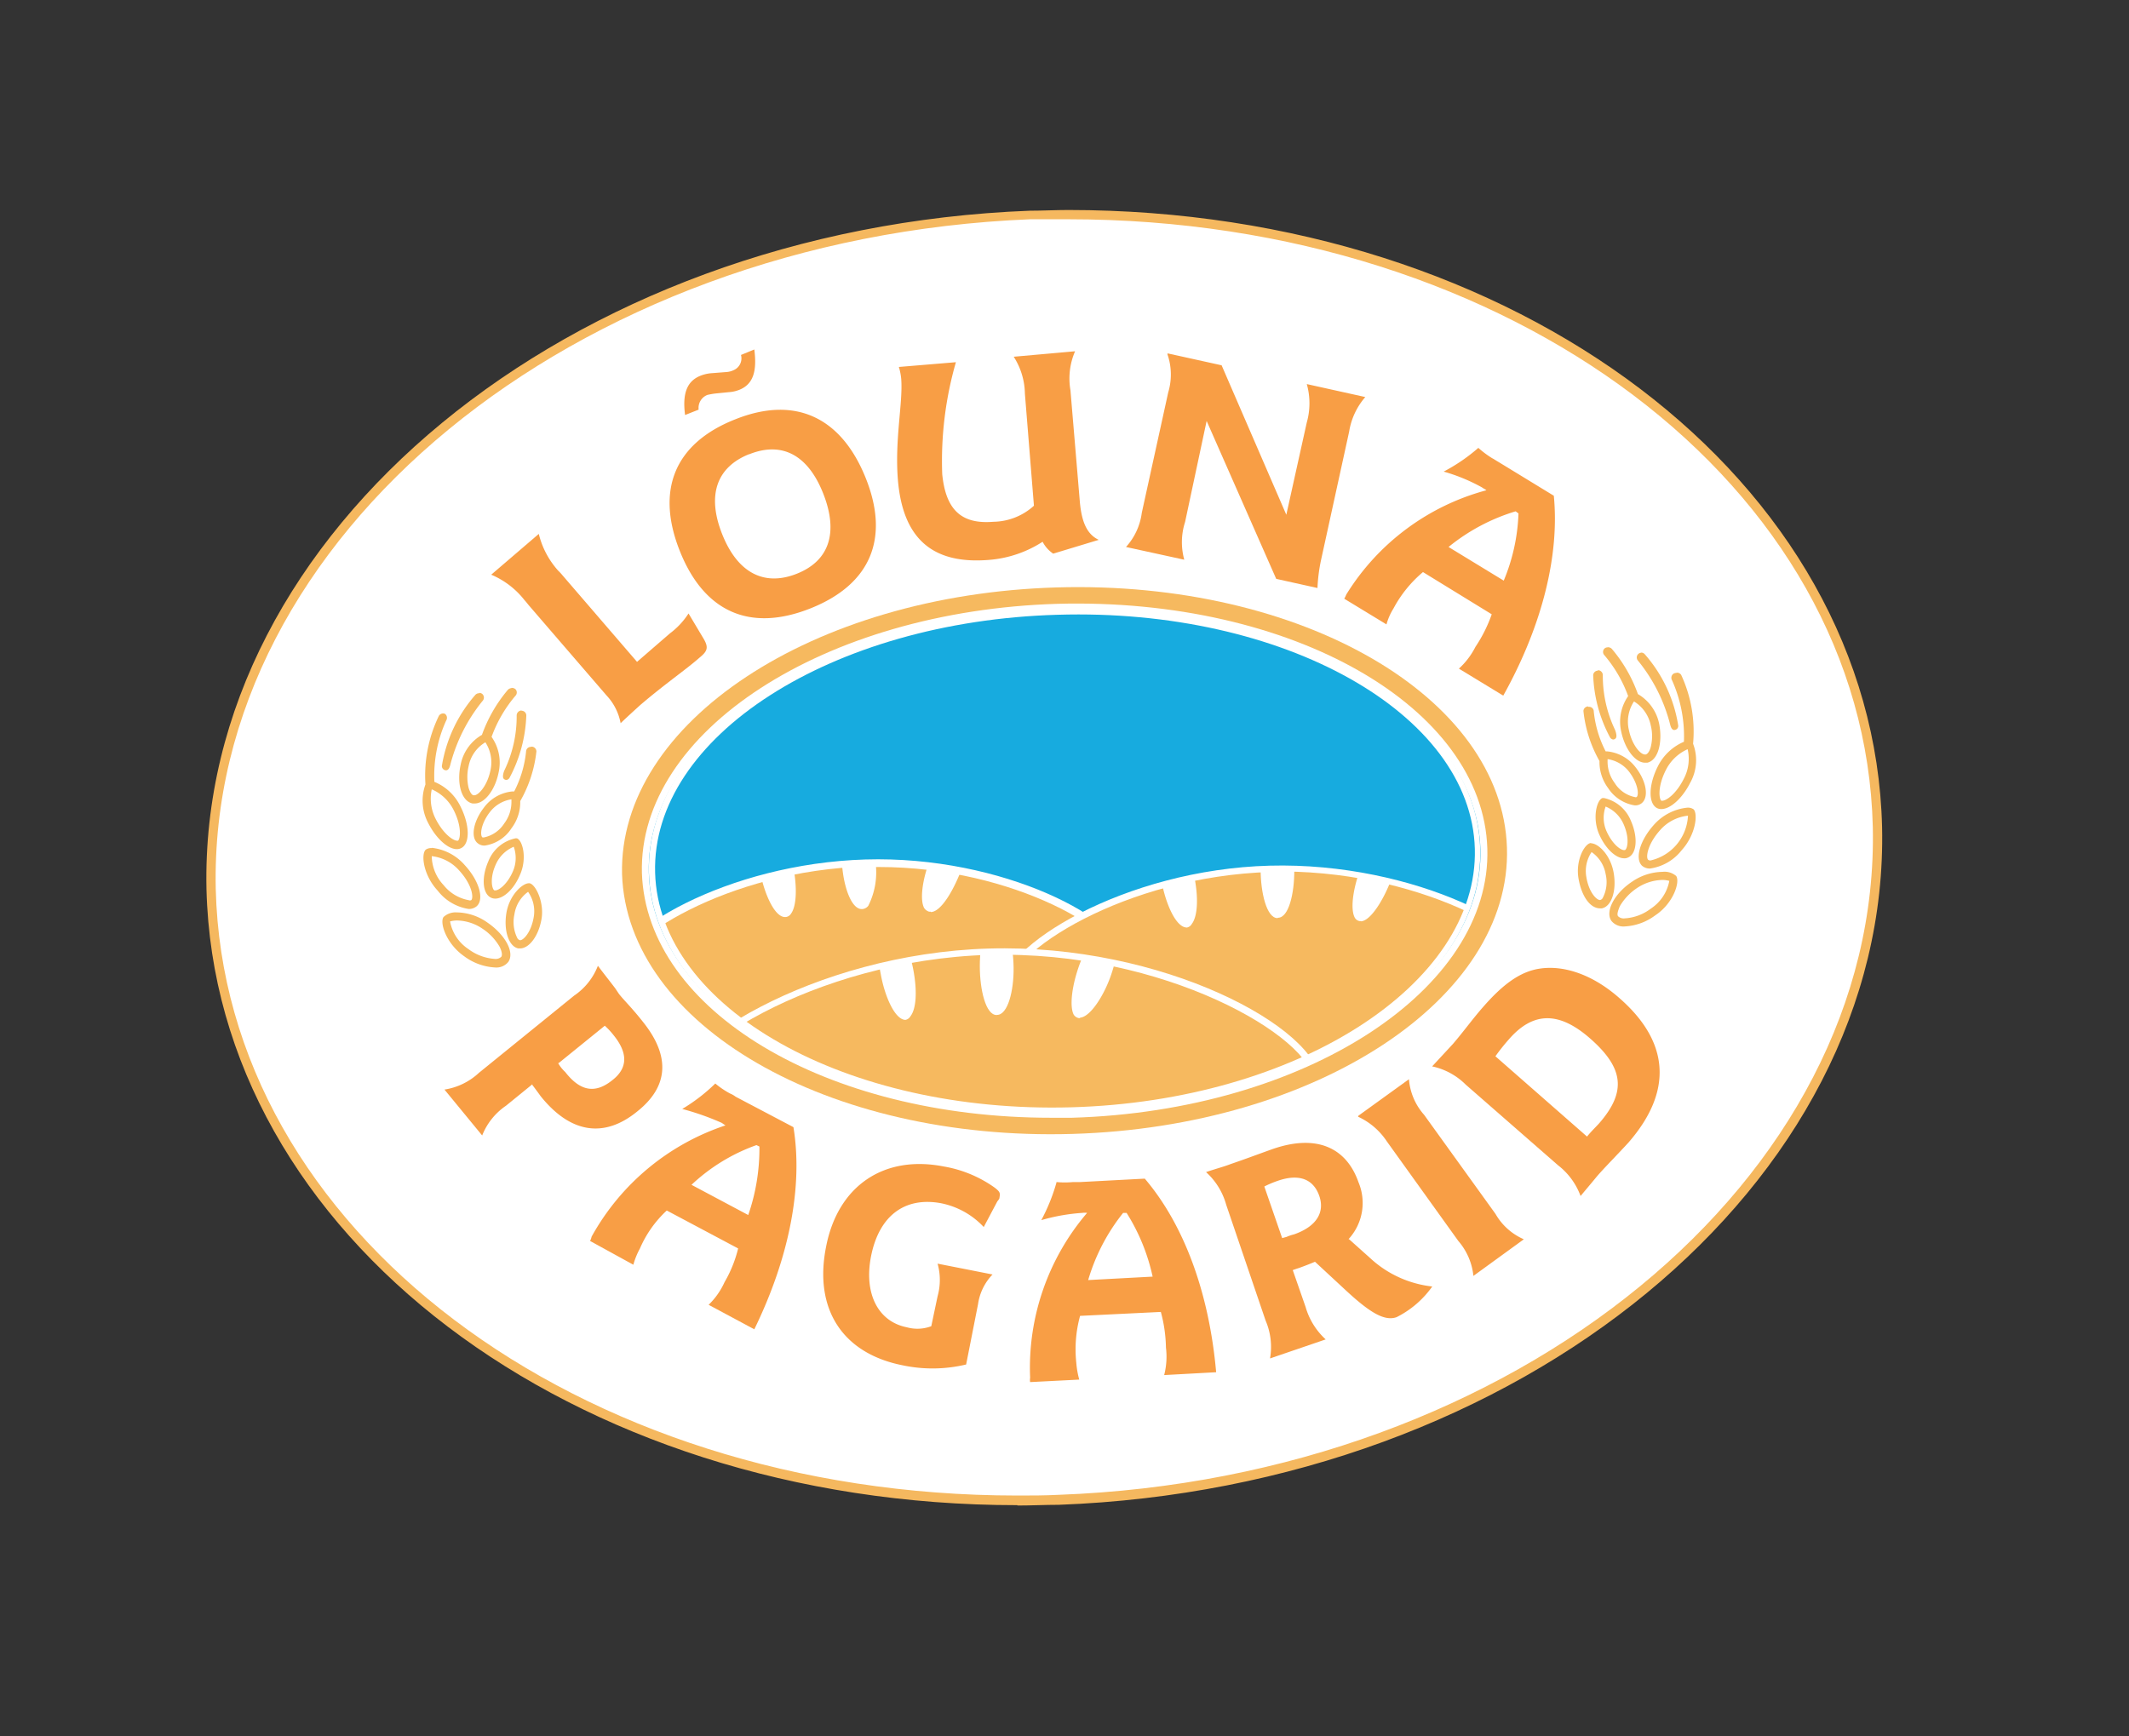 <svg id="Layer_1" data-name="Layer 1" xmlns="http://www.w3.org/2000/svg" xmlns:xlink="http://www.w3.org/1999/xlink" viewBox="0 0 179 146"><rect x="0" y="0" width="179" height="146" fill="#333333" stroke="none"/><defs><style>.cls-1{fill:none;}.cls-2{clip-path:url(#clip-path);}.cls-3{clip-path:url(#clip-path-3);}.cls-4{clip-path:url(#clip-path-13);}.cls-5{clip-path:url(#clip-path-22);}.cls-6{fill:#fff;}.cls-7{fill:#f5b85f;}.cls-8{fill:#f6b95f;}.cls-9{fill:#17abdf;}.cls-10{clip-path:url(#clip-path-35);}.cls-11{clip-path:url(#clip-path-40);}.cls-12{clip-path:url(#clip-path-45);}.cls-13{clip-path:url(#clip-path-53);}.cls-14{clip-path:url(#clip-path-58);}.cls-15{clip-path:url(#clip-path-63);}.cls-16{clip-path:url(#clip-path-69);}.cls-17{fill:#f89e43;}.cls-18{clip-path:url(#clip-path-74);}.cls-19{clip-path:url(#clip-path-79);}.cls-20,.cls-21{fill:#f89e45;}.cls-21{fill-rule:evenodd;}</style><clipPath id="clip-path"><path class="cls-1" d="M54.82,73.41c-.32-11.6,14.93-21.42,34.09-22s34.94,8.4,35.29,20-15,21.41-34.09,22S55.19,85,54.82,73.41"/></clipPath><clipPath id="clip-path-3"><path class="cls-1" d="M51.57,82.12c-.09-3.07,9.36-9.16,21.2-9.51s21.6,5.19,21.71,8.27S85,86.43,73.2,86.76s-21.53-1.53-21.63-4.64"/></clipPath><clipPath id="clip-path-13"><path class="cls-1" d="M84.35,83.31c-.1-3.32,9.89-9.89,22.4-10.26s22.84,5.62,23,8.94-9.93,7-22.46,7.36-22.81-2.72-22.9-6"/></clipPath><clipPath id="clip-path-22"><path class="cls-1" d="M56.18,92.6C56.07,88.53,68,80.45,83.12,80s27.51,6.88,27.62,11-12,7.33-27.09,7.75S56.3,96.68,56.18,92.6"/></clipPath><clipPath id="clip-path-35"><path class="cls-1" d="M64,73.24c-.4-2.14-.14-4,.52-4s1.62,1.57,2,3.71S66.7,77,66,77s-1.57-1.62-2-3.75"/></clipPath><clipPath id="clip-path-40"><path class="cls-1" d="M70.88,72.45c-.16-2.17.28-3.92,1-4s1.42,1.67,1.58,3.87-.28,4-1,4-1.39-1.7-1.57-3.86"/></clipPath><clipPath id="clip-path-45"><path class="cls-1" d="M78.3,72.45c.76-2.11,1.93-3.69,2.59-3.55s.63,2-.11,4-1.91,3.72-2.58,3.58-.64-2,.1-4.06"/></clipPath><clipPath id="clip-path-53"><path class="cls-1" d="M97.79,74.12c-.4-2.15-.19-4,.53-4s1.6,1.58,2,3.72.18,4-.52,4-1.6-1.58-2-3.73"/></clipPath><clipPath id="clip-path-58"><path class="cls-1" d="M106.08,73.12c0-2.17.57-3.9,1.25-3.9s1.32,1.78,1.32,4-.55,3.9-1.28,3.9-1.27-1.79-1.29-4"/></clipPath><clipPath id="clip-path-63"><path class="cls-1" d="M114.46,73.27c.74-2.12,1.92-3.69,2.59-3.57s.63,2-.13,4.07-1.9,3.69-2.6,3.56-.61-2,.14-4.06"/></clipPath><clipPath id="clip-path-69"><path class="cls-1" d="M74.15,81.88c-.37-2.12-.14-4,.55-4s1.61,1.58,2,3.72.17,4-.53,4-1.6-1.59-2-3.74"/></clipPath><clipPath id="clip-path-74"><path class="cls-1" d="M82.47,81.25c0-2.15.55-3.92,1.25-3.89S85,79.13,85,81.29s-.54,3.94-1.28,3.94-1.28-1.77-1.28-4"/></clipPath><clipPath id="clip-path-79"><path class="cls-1" d="M90.82,81.41c.76-2.12,1.92-3.71,2.61-3.56s.62,2-.16,4.06-1.9,3.69-2.58,3.55-.63-2,.13-4"/></clipPath></defs><title>LõunaPagarid</title><path class="cls-6" d="M17.75,74.78C17.1,44.9,47.88,19.59,86.59,18.12s70.54,21.64,71.26,51.46S127.66,124.72,89,126.12,18.49,104.57,17.75,74.78"/><path class="cls-7" d="M85.54,126.58c-37.51,0-67.46-22.75-68.18-51.8-.65-30,30.4-55.57,69.22-57.06,1.08,0,2.18-.06,3.25-.06,37.66,0,67.71,22.79,68.41,51.89.66,30-30.4,55.55-69.22,57-1.15,0-2.33.06-3.48.06M89.83,18.44c-1.07,0-2.15,0-3.22,0C48.21,20,17.49,45.21,18.14,74.77c.7,28.61,30.31,51,67.4,51,1.14,0,2.31,0,3.46-.06,38.39-1.4,69.11-26.6,68.46-56.17C156.77,40.9,127.06,18.44,89.83,18.44Z"/><path class="cls-8" d="M52.3,73.51C52,60.8,68.3,50,88.85,49.4s37.45,9.2,37.85,21.89-16,23.47-36.55,24.07S52.72,86.19,52.3,73.51"/><path class="cls-9" d="M54.3,73.43c-.36-11.79,15.12-21.77,34.6-22.31s35.5,8.54,35.86,20.3-15.19,21.7-34.64,22.26S54.63,85.18,54.3,73.43"/><path class="cls-6" d="M88.37,94c-18.92,0-34-9-34.4-20.57-.33-11.9,15.33-22.06,34.92-22.65,19.79-.54,35.79,8.7,36.16,20.58S109.71,93.42,90.13,94H88.37m2.17-42.66H88.91c-19.26.59-34.68,10.48-34.36,22.06s16.13,20.55,35.56,20c19.27-.55,34.68-10.42,34.36-22-.35-11.26-15.25-20-33.93-20Z"/><g class="cls-2"><path class="cls-8" d="M51.57,82.12c-.09-3.07,9.36-9.16,21.2-9.51s21.6,5.19,21.71,8.27S85,86.43,73.2,86.76s-21.53-1.53-21.63-4.64"/></g><g class="cls-2"><g class="cls-3"><path class="cls-8" d="M64,73.24c-.4-2.14-.14-4,.52-4s1.62,1.57,2,3.71S66.7,77,66,77s-1.57-1.61-2-3.75"/></g></g><g class="cls-2"><g class="cls-3"><g class="cls-10"><path class="cls-8" d="M64.5,73.12c-.36-2.09-.2-3.85.35-4s1.41,1.61,1.78,3.72.23,3.86-.33,3.93-1.37-1.56-1.8-3.7"/><path class="cls-6" d="M66.3,77.3c-1.44,0-2.15-3.64-2.24-4.08-.25-1.43-.36-3.36.18-4.13a.9.9,0,0,1,.58-.37c1.48,0,2.2,3.62,2.29,4.08.26,1.42.37,3.36-.18,4.12a1,1,0,0,1-.56.38H66.3"/></g></g></g><g class="cls-2"><g class="cls-3"><path class="cls-6" d="M66,77.12c-.89,0-1.75-2-2.1-3.83s-.25-3.3.22-3.94a.77.77,0,0,1,.44-.28c.92-.12,1.8,1.94,2.14,3.86.33,1.7.27,3.28-.19,3.9a.59.59,0,0,1-.45.29H66m-1.37-7.77a.5.5,0,0,0-.31.18,6.23,6.23,0,0,0-.15,3.7c.39,2.17,1.26,3.62,1.81,3.62h0a.4.4,0,0,0,.26-.18c.42-.55.46-2.06.16-3.72-.34-2.17-1.22-3.63-1.77-3.62Z"/><path class="cls-8" d="M70.88,72.45c-.16-2.17.28-3.92,1-4s1.42,1.67,1.58,3.87-.28,4-1,4-1.39-1.7-1.57-3.86"/></g></g><g class="cls-2"><g class="cls-3"><g class="cls-11"><path class="cls-6" d="M72.73,76.64c-1.45,0-1.77-3.77-1.81-4.22-.09-1.43,0-3.4.63-4.1a.81.81,0,0,1,.59-.31C73.6,67.94,74,71.79,74,72.23c.14,1.44,0,3.39-.62,4.11a.67.67,0,0,1-.56.3h-.07"/></g></g></g><g class="cls-2"><g class="cls-3"><path class="cls-6" d="M72.45,76.45c-.9,0-1.57-2-1.67-4a6.31,6.31,0,0,1,.58-3.89.85.85,0,0,1,.51-.25c.94,0,1.59,2,1.71,4A6.25,6.25,0,0,1,73,76.18a.73.73,0,0,1-.49.27h0m-.57-7.86a.48.48,0,0,0-.3.17A6.7,6.7,0,0,0,71,72.45c.16,2.19.89,3.74,1.43,3.73h0a.35.35,0,0,0,.28-.17c.47-.53.67-2,.57-3.68-.16-2.21-.89-3.76-1.43-3.74Z"/><path class="cls-8" d="M78.3,72.45c.76-2.11,1.93-3.69,2.59-3.55s.63,2-.11,4-1.91,3.72-2.58,3.58-.64-2,.1-4.06"/></g></g><g class="cls-2"><g class="cls-3"><g class="cls-12"><path class="cls-6" d="M78.56,76.93h-.2a.81.81,0,0,1-.53-.41c-.43-.8,0-2.68.5-4.17.13-.38,1.4-3.8,2.73-3.81h.16a.74.74,0,0,1,.56.39c.44.82,0,2.67-.51,4.17-.13.39-1.4,3.78-2.71,3.83"/></g></g></g><g class="cls-2"><g class="cls-3"><path class="cls-6" d="M78.24,76.67h-.12a.77.77,0,0,1-.42-.31c-.35-.65-.19-2.23.44-3.93s1.73-3.62,2.61-3.65h.09a.54.54,0,0,1,.46.34c.34.62.2,2.2-.43,3.91s-1.71,3.64-2.6,3.67m2.51-7.65c-.55,0-1.58,1.37-2.37,3.47-.57,1.62-.75,3.13-.42,3.7a.3.3,0,0,0,.2.18c.54.11,1.66-1.25,2.45-3.46.57-1.6.77-3.14.45-3.7a.71.71,0,0,0-.23-.19Z"/></g></g><g class="cls-2"><path class="cls-6" d="M73.2,87c-10.83.33-21.8-1.25-21.9-4.9s9.87-9.47,21.45-9.82,21.83,5.1,22,8.55C94.84,84.47,84,86.69,73.21,87m-.4-14.13c-11.64.33-21,6.32-21,9.25s9.49,4.78,21.37,4.41,21.1-2.81,21-5.6-9.83-8.37-21.38-8Z"/><path class="cls-8" d="M84.35,83.31c-.1-3.32,9.89-9.89,22.4-10.26s22.84,5.62,23,8.94-9.93,7-22.46,7.36-22.81-2.72-22.9-6"/></g><g class="cls-2"><g class="cls-4"><path class="cls-8" d="M97.79,74.12c-.4-2.15-.19-4,.53-4s1.6,1.58,2,3.72.18,4-.52,4-1.6-1.58-2-3.73"/></g></g><g class="cls-2"><g class="cls-4"><g class="cls-13"><path class="cls-8" d="M98.3,74c-.39-2.13-.24-3.88.36-3.94s1.37,1.58,1.78,3.67.24,3.88-.37,4S98.67,76.12,98.3,74"/><path class="cls-6" d="M100,78.18c-1.4,0-2.15-3.65-2.2-4.07-.27-1.45-.39-3.39.18-4.14a.92.92,0,0,1,.54-.36h0c1.47,0,2.2,3.63,2.29,4.06.24,1.42.42,3.37-.17,4.14a.79.79,0,0,1-.57.35H100"/></g></g></g><g class="cls-2"><g class="cls-4"><path class="cls-6" d="M99.78,78c-.91,0-1.77-2-2.11-3.84s-.28-3.32.21-3.92a.67.67,0,0,1,.44-.29h0c.89,0,1.75,2,2.11,3.85s.23,3.3-.22,3.89a.62.62,0,0,1-.45.32h0m-1.41-7.79a.53.53,0,0,0-.28.18c-.4.55-.49,2.07-.17,3.72.42,2.16,1.26,3.6,1.86,3.59.09,0,.17-.07.25-.17.39-.54.47-2,.17-3.7-.39-2.18-1.28-3.64-1.81-3.63Z"/><path class="cls-8" d="M106.08,73.12c0-2.17.57-3.9,1.25-3.9s1.32,1.78,1.32,4-.55,3.9-1.28,3.9-1.27-1.79-1.29-4"/></g></g><g class="cls-2"><g class="cls-4"><g class="cls-14"><path class="cls-8" d="M106.58,73.12c0-2.16.47-3.88,1-3.88s1.09,1.77,1.09,3.89-.45,3.88-1,3.88-1.08-1.74-1.09-3.89"/><path class="cls-6" d="M107.7,77.44h0c-1.5,0-1.55-3.89-1.55-4.34s0-4.3,1.5-4.33,1.59,3.92,1.59,4.34-.06,4.29-1.51,4.33"/></g></g></g><g class="cls-2"><g class="cls-4"><path class="cls-6" d="M107.41,77.21h0c-.91,0-1.42-2.13-1.42-4.1s.47-4,1.38-4,1.44,2.11,1.45,4.07-.47,4-1.37,4m-.15-7.81c-.53,0-1.08,1.55-1.08,3.74s.61,3.83,1.12,3.85v0c.52,0,1.15-1.58,1.15-3.8S107.88,69.37,107.3,69.37Z"/><path class="cls-8" d="M114.46,73.27c.74-2.12,1.92-3.69,2.59-3.57s.63,2-.13,4.07-1.9,3.69-2.6,3.56-.61-2,.14-4.06"/></g></g><g class="cls-2"><g class="cls-4"><g class="cls-15"><path class="cls-8" d="M115,73.32c.72-2.07,1.79-3.64,2.35-3.52s.44,1.87-.31,4-1.78,3.63-2.36,3.51-.42-1.89.32-3.94"/><path class="cls-6" d="M114.71,77.76h-.16a1.2,1.2,0,0,1-.55-.42c-.43-.81,0-2.69.52-4.17.16-.39,1.39-3.79,2.71-3.83h.19a.89.89,0,0,1,.51.42c.45.79,0,2.67-.48,4.15-.14.4-1.37,3.8-2.74,3.86"/></g></g></g><g class="cls-2"><g class="cls-4"><path class="cls-6" d="M114.44,77.46h-.13a.57.57,0,0,1-.41-.3c-.35-.66-.19-2.22.42-3.93.72-2.08,1.86-3.63,2.62-3.65H117a.66.66,0,0,1,.45.34c.33.64.18,2.21-.43,3.91s-1.76,3.63-2.61,3.65m2.52-7.6c-.58,0-1.63,1.34-2.36,3.46-.6,1.59-.78,3.12-.46,3.68a.9.9,0,0,0,.15.18c.57.13,1.71-1.23,2.5-3.46.55-1.61.76-3.13.44-3.7a.39.39,0,0,0-.23-.16.07.07,0,0,0,0,0Z"/></g></g><g class="cls-2"><path class="cls-6" d="M107.3,89.58C95.07,90,84.3,87,84.14,83.32s10.39-10.2,22.61-10.52S129.83,78.26,130,82s-10.49,7.26-22.65,7.59m-.51-16.26c-12.25.36-22.25,6.82-22.14,10,.07,3,10,6.15,22.62,5.78S129.53,85,129.47,82c-.17-3.17-10.42-9-22.71-8.7Z"/><path class="cls-8" d="M56.18,92.6C56.07,88.53,68,80.45,83.12,80s27.51,6.88,27.62,11-12,7.33-27.09,7.75S56.3,96.68,56.18,92.6"/></g><g class="cls-2"><g class="cls-5"><g class="cls-16"><path class="cls-6" d="M76.41,86c-1.38,0-2.13-3.65-2.22-4.09-.27-1.43-.38-3.37.17-4.12a.86.86,0,0,1,.58-.38c1.47,0,2.21,3.64,2.28,4.06.27,1.43.41,3.38-.16,4.14a.81.81,0,0,1-.57.36h-.08"/></g></g></g><g class="cls-2"><g class="cls-5"><path class="cls-6" d="M76.14,85.77c-.9,0-1.76-2-2.09-3.86-.35-1.7-.26-3.27.19-3.91a.72.72,0,0,1,.44-.3h0c.88,0,1.76,2,2.11,3.86s.23,3.3-.24,3.9a.62.62,0,0,1-.43.31h0M74.77,78a.45.45,0,0,0-.27.2c-.42.54-.49,2.06-.19,3.69.42,2.16,1.29,3.61,1.83,3.61h0a.25.25,0,0,0,.24-.17c.43-.53.49-2.07.17-3.72C76.16,79.42,75.3,78,74.74,78Z"/><path class="cls-17" d="M82.47,81.25c0-2.15.55-3.92,1.25-3.89S85,79.13,85,81.29s-.54,3.94-1.28,3.94-1.28-1.77-1.28-4"/></g></g><g class="cls-2"><g class="cls-5"><g class="cls-18"><path class="cls-6" d="M84.08,85.57h0c-1.49,0-1.57-3.88-1.57-4.33s0-4.25,1.47-4.32,1.62,3.9,1.62,4.33,0,4.29-1.51,4.32"/></g></g></g><g class="cls-2"><g class="cls-5"><path class="cls-6" d="M83.79,85.36h0c-.91,0-1.41-2.12-1.41-4.11s.46-4,1.38-4,1.43,2.12,1.46,4.1-.49,4-1.39,4m-.07-7.87c-.55,0-1.13,1.58-1.1,3.76s.57,3.88,1.1,3.88v0c.54,0,1.09-1.57,1.09-3.79s-.55-3.84-1.13-3.84Z"/><path class="cls-17" d="M90.82,81.41c.76-2.12,1.92-3.71,2.61-3.56s.62,2-.16,4.06-1.9,3.69-2.58,3.55-.63-2,.13-4"/></g></g><g class="cls-2"><g class="cls-5"><g class="cls-19"><path class="cls-8" d="M91.3,81.46c.73-2.06,1.8-3.64,2.39-3.53s.42,1.89-.32,4-1.8,3.65-2.37,3.51-.44-1.88.3-4"/><path class="cls-6" d="M91.1,85.89h-.16a.84.84,0,0,1-.54-.4c-.45-.8,0-2.67.49-4.17.14-.38,1.41-3.8,2.72-3.83h.17a.68.68,0,0,1,.5.41c.5.78.09,2.67-.46,4.15-.12.4-1.4,3.8-2.72,3.84"/></g></g></g><g class="cls-2"><g class="cls-5"><path class="cls-6" d="M90.81,85.62h-.1a.65.65,0,0,1-.44-.3c-.33-.65-.19-2.23.42-4s1.75-3.6,2.62-3.65h.14a.68.68,0,0,1,.4.34c.36.63.17,2.19-.42,3.94s-1.76,3.58-2.62,3.63M93.3,78c-.59,0-1.59,1.35-2.36,3.45-.59,1.64-.78,3.14-.45,3.72a.32.32,0,0,0,.22.16h0c.57,0,1.65-1.36,2.37-3.47.6-1.61.79-3.14.47-3.69-.08-.12-.12-.18-.22-.2Z"/></g></g><g class="cls-2"><path class="cls-6" d="M83.65,99C70,99.39,56,97.36,55.9,92.6c-.13-4.48,12.52-12.39,27.21-12.83S110.86,86.48,111,91c.13,4.74-13.64,7.63-27.35,8m-.53-18.7c-14.82.45-26.82,8.4-26.69,12.28s12.08,6.36,27.22,5.92,26.92-3.74,26.82-7.49S97.88,79.87,83.12,80.31Z"/></g><path class="cls-6" d="M90.11,93.61c-19.25.56-35.21-8.49-35.55-20.19s15-21.71,34.33-22.3,35.21,8.53,35.56,20.23S109.36,93.12,90.11,93.61M88.91,51.7c-19,.54-34.15,10.28-33.83,21.69s16.08,20.26,35,19.73S124.3,82.8,124,71.39,107.88,51.12,88.91,51.7Z"/><path class="cls-20" d="M41.3,48.33a7,7,0,0,1,2.79,2.13c.13.14.22.26.35.42L51,58.49a4.63,4.63,0,0,1,1.18,2.33c.51-.49,1.07-1,1.63-1.51,2.1-1.8,3.87-3,5-4,.65-.53.78-.83.38-1.54l-1.3-2.18a6.44,6.44,0,0,1-1.57,1.68l-2.76,2.39L47.3,48.39a4.61,4.61,0,0,0-.37-.4A7.16,7.16,0,0,1,45.3,44.9l-4,3.43"/><path class="cls-21" d="M63,38.2c2.75-1.1,4.94.06,6.22,3.32s.52,5.64-2.23,6.73S62,48.17,60.71,44.9s-.45-5.61,2.26-6.7m-1.14-2.94c-5.08,2-6.72,5.91-4.68,11.06s5.91,6.87,11,4.84,6.67-5.93,4.62-11S66.86,33.25,61.83,35.26Zm.47-5.41a1.08,1.08,0,0,1-.6,1.27,1.7,1.7,0,0,1-.66.17l-1.15.09a3.15,3.15,0,0,0-1,.22c-1.13.45-1.53,1.49-1.29,3.3l1.14-.45a1.17,1.17,0,0,1,.74-1.24q.35-.08.69-.12l1.1-.11a2.88,2.88,0,0,0,.87-.19c1.18-.46,1.52-1.55,1.28-3.4Z"/><path class="cls-20" d="M75.57,30.85a4.92,4.92,0,0,1,.2,1c.16,2-.55,5.07-.28,8.47.4,4.93,2.86,7.14,7.6,6.77a9.68,9.68,0,0,0,4.57-1.53,2.69,2.69,0,0,0,.89,1l3.83-1.16c-1-.47-1.44-1.52-1.59-3.2L90,32.82a5.77,5.77,0,0,1,.39-3.28L85.23,30a5.9,5.9,0,0,1,.94,3.1l.76,9.43a5.17,5.17,0,0,1-3.41,1.35c-2.69.22-4-1-4.3-4a30,30,0,0,1,1.15-9.42l-4.8.4"/><path class="cls-20" d="M98.15,29.78A5.2,5.2,0,0,1,98.22,33L96,43.12A5.29,5.29,0,0,1,94.67,46l4.9,1.07a5.56,5.56,0,0,1,.07-3.18l1.81-8.49,5.85,13.28,3.47.77a13.9,13.9,0,0,1,.29-2.31l2.37-10.83a5.84,5.84,0,0,1,1.36-2.92l-4.92-1.09a5.91,5.91,0,0,1,0,3.23l-1.72,7.76-5.44-12.57-4.53-1"/><path class="cls-21" d="M127.43,43l.24.18a16.1,16.1,0,0,1-1.24,5.65L121.79,46a16.42,16.42,0,0,1,5.64-3m-3.13-5.34a15,15,0,0,1-2.92,2A15.06,15.06,0,0,1,124.62,41c.12.1.26.14.35.23A19.91,19.91,0,0,0,113.19,50a2.26,2.26,0,0,1-.17.35l3.55,2.16a5.16,5.16,0,0,1,.59-1.34,10.35,10.35,0,0,1,2.48-3.06l5.78,3.55a12.11,12.11,0,0,1-1.37,2.74,6.38,6.38,0,0,1-1.39,1.83l3.73,2.27c3.34-6,4.73-11.9,4.25-16.81l-4.7-2.87c-.18-.1-.31-.2-.49-.29A8.3,8.3,0,0,1,124.3,37.67Z"/><path class="cls-21" d="M44.72,91.19c.26.34.53.71.74,1,2.51,3.13,5.35,3.55,8.13,1.27,2.61-2.08,2.78-4.61.51-7.47-1-1.28-1.77-2-2.09-2.45l-.28-.42c-.39-.52-.89-1.14-1.46-1.9a5.37,5.37,0,0,1-2,2.51l-8,6.49a5.47,5.47,0,0,1-2.9,1.41l3.17,3.86a5.46,5.46,0,0,1,2-2.5l2.25-1.83M47,89.38l3.85-3.12a6.37,6.37,0,0,1,.75.81c1.2,1.49,1.18,2.74-.08,3.74-1.44,1.18-2.71,1-4-.66a3.05,3.05,0,0,1-.59-.74Z"/><path class="cls-21" d="M63.6,96.3l.25.12a17.09,17.09,0,0,1-.94,5.76l-4.77-2.54A15.54,15.54,0,0,1,63.6,96.3m-3.46-5.18a14.81,14.81,0,0,1-2.78,2.14,22.25,22.25,0,0,1,3.3,1.16c.14.08.25.18.34.22A20.1,20.1,0,0,0,49.74,104a1.4,1.4,0,0,1-.13.36l3.64,2A6.31,6.31,0,0,1,53.8,105a9.47,9.47,0,0,1,2.26-3.2l6,3.19a10.56,10.56,0,0,1-1.14,2.83,6.22,6.22,0,0,1-1.34,1.91l3.84,2.06c3-6.15,4.09-12.12,3.29-17l-4.86-2.56a2,2,0,0,0-.47-.27A7.25,7.25,0,0,1,60.14,91.12Z"/><path class="cls-20" d="M83.89,101c.07-.12.14-.18.14-.26.07-.41.07-.5-.41-.87a10.34,10.34,0,0,0-4.26-1.77c-5.06-1-8.91,1.64-9.9,6.72-1.06,5.26,1.37,9,6.44,10a12.14,12.14,0,0,0,5.33-.07l1-5.07a4.51,4.51,0,0,1,1.22-2.5l-4.62-.91a5.1,5.1,0,0,1,0,2.74l-.53,2.52a3.3,3.3,0,0,1-2.06.09c-2.41-.48-3.63-2.83-3-6,.68-3.38,2.83-5,5.89-4.43a6.71,6.71,0,0,1,3.58,2L83.87,101"/><path class="cls-21" d="M94.43,102h.29a16.62,16.62,0,0,1,2.19,5.36l-5.42.29A16.46,16.46,0,0,1,94.43,102m-5.58-2.64a15.76,15.76,0,0,1-1.3,3.25A16.1,16.1,0,0,1,91,102a1.37,1.37,0,0,1,.4,0,20.05,20.05,0,0,0-4.79,13.86,1.15,1.15,0,0,0,0,.37l4.13-.21a7.5,7.5,0,0,1-.25-1.43,10.63,10.63,0,0,1,.32-3.93l6.79-.33a12.21,12.21,0,0,1,.43,3,6.19,6.19,0,0,1-.15,2.31l4.37-.24c-.6-6.8-2.76-12.48-6-16.28l-5.48.29H90.2a7.62,7.62,0,0,1-1.35,0Z"/><path class="cls-21" d="M113.38,104.21a4.49,4.49,0,0,0,.84-4.78c-1-2.87-3.46-4.09-7.19-2.81-1.21.43-2.37.87-3.55,1.27-.56.22-1.26.4-2.08.68a5.74,5.74,0,0,1,1.69,2.73l3.32,9.76a5.6,5.6,0,0,1,.37,3.18l4.68-1.6a5.9,5.9,0,0,1-1.69-2.73l-1.08-3.1c.19-.06.33-.12.51-.17.47-.17.94-.35,1.36-.53l2.61,2.42c2,1.85,3.23,2.6,4.25,2.24a8.13,8.13,0,0,0,3-2.58,9.15,9.15,0,0,1-5-2.19l-2-1.79m-5.62-.09-1.5-4.34a9,9,0,0,1,1.11-.47c1.8-.63,3-.16,3.5,1.23s-.2,2.6-2.12,3.27a3.48,3.48,0,0,0-.62.21Z"/><path class="cls-20" d="M114.18,93.91A5.83,5.83,0,0,1,116.61,96l6,8.36a5.31,5.31,0,0,1,1.27,2.94l4.24-3.08a5.07,5.07,0,0,1-2.38-2.13l-6-8.33a5.12,5.12,0,0,1-1.28-3l-4.25,3.07"/><path class="cls-21" d="M132.9,100.57c.53-.64,1-1.19,1.34-1.61.65-.76,1.6-1.7,2.69-2.89,3.74-4.31,3.43-8.45-.76-12.12-2.26-2-4.68-2.8-6.72-2.49-1.67.25-3.13,1.36-4.76,3.23-.88,1-1.66,2.09-2.53,3.1l-1.75,1.89a5.67,5.67,0,0,1,2.82,1.53L131,98a5.78,5.78,0,0,1,1.89,2.58m.54-5-7.7-6.75a16.89,16.89,0,0,1,1.12-1.41c2-2.31,4.17-2.43,6.84-.09,2.83,2.48,3.08,4.48.76,7.14-.31.34-.65.66-1,1.09Z"/><path class="cls-8" d="M139.78,74a2.12,2.12,0,0,1,.57.08,3.57,3.57,0,0,1-1.55,2.33,4,4,0,0,1-2.19.82.68.68,0,0,1-.57-.18c-.11-.15,0-.48.15-.84a4.66,4.66,0,0,1,1.42-1.51,4,4,0,0,1,2.17-.7m0-.68a4.65,4.65,0,0,0-2.55.82c-1.51,1-2.29,2.52-1.75,3.3a1.3,1.3,0,0,0,1.13.47,4.69,4.69,0,0,0,2.57-.94c1.51-1,2.09-2.8,1.75-3.3a1.49,1.49,0,0,0-1.15-.35Z"/><path class="cls-8" d="M141.92,68.6h0a4.06,4.06,0,0,1-3.14,3.76.27.27,0,0,1-.21-.06c-.2-.17-.08-1.27,1-2.48a3.61,3.61,0,0,1,2.32-1.22m0-.68a4.33,4.33,0,0,0-2.83,1.44c-1.19,1.32-1.62,2.86-1,3.45a1,1,0,0,0,.67.23,4.1,4.1,0,0,0,2.66-1.54c1.19-1.31,1.38-3.07,1-3.44a.84.84,0,0,0-.47-.14Z"/><path class="cls-8" d="M133.79,71.64A2.82,2.82,0,0,1,135,73.52a2.88,2.88,0,0,1-.25,2,.33.33,0,0,1-.23.17c-.29,0-.93-.65-1.14-1.91a2.86,2.86,0,0,1,.46-2.16m-.06-.72h-.06c-.51.09-1.27,1.47-1,3s1,2.49,1.81,2.49h.14c.81-.14,1.27-1.47,1-3s-1.32-2.47-1.89-2.47Z"/><path class="cls-8" d="M135,67.83a2.82,2.82,0,0,1,1.51,1.49c.53,1.21.31,2.08.11,2.17h-.07c-.33,0-1-.54-1.46-1.55a2.78,2.78,0,0,1-.09-2.12m-.11-.7a.54.54,0,0,0-.18,0c-.47.2-.85,1.7-.25,3.06.52,1.17,1.38,2,2.09,2a.65.65,0,0,0,.34-.07c.73-.32.84-1.69.24-3.06a3.16,3.16,0,0,0-2.24-1.93Z"/><path class="cls-8" d="M141.89,63a3.59,3.59,0,0,1-.33,2.51c-.63,1.25-1.45,1.83-1.81,1.83h-.06c-.19-.1-.36-1.14.37-2.58a3.75,3.75,0,0,1,1.8-1.74h0m-.94-6.43a.56.56,0,0,0-.21.06.42.42,0,0,0-.13.56,11.53,11.53,0,0,1,1,5.17,4.37,4.37,0,0,0-2.2,2.08c-.78,1.55-.81,3.11-.06,3.5a.78.78,0,0,0,.36.08c.75,0,1.75-.88,2.42-2.2a3.88,3.88,0,0,0,.25-3.29,11.34,11.34,0,0,0-1-5.79.41.41,0,0,0-.35-.19Z"/><path class="cls-8" d="M135.16,63.84a2.81,2.81,0,0,1,1.84,1.1c.74,1,.81,1.93.6,2.09a.2.2,0,0,1-.15,0,2.6,2.6,0,0,1-1.69-1.18,3,3,0,0,1-.6-1.84v-.19h0m-1.63-4.41h0a.4.4,0,0,0-.4.38v0A10.76,10.76,0,0,0,134.48,64a3.65,3.65,0,0,0,.73,2.28,3.27,3.27,0,0,0,2.24,1.45.86.86,0,0,0,.56-.17c.64-.49.43-1.84-.47-3a3.43,3.43,0,0,0-2.4-1.37H135a9.35,9.35,0,0,1-1-3.35.39.39,0,0,0-.39-.4h-.06Z"/><path class="cls-8" d="M134.35,56.4h0a.4.4,0,0,0-.4.38v0A11.94,11.94,0,0,0,135.36,62a.38.38,0,0,0,.26.19h0a.28.28,0,0,0,.23-.11c.13-.15,0-.57-.09-.76a10.53,10.53,0,0,1-1-4.56.42.42,0,0,0-.41-.4"/><path class="cls-8" d="M138,54.89a.4.4,0,0,0-.29.66l0,0a13.92,13.92,0,0,1,2.7,5.34c.07.3.17.5.36.5h0a.34.34,0,0,0,.33-.38v0a11.89,11.89,0,0,0-2.82-6,.4.4,0,0,0-.3-.13"/><path class="cls-8" d="M137.4,59a3.08,3.08,0,0,1,1.39,2,3.74,3.74,0,0,1,0,1.82c-.09.35-.26.59-.42.63h-.07c-.38,0-1.08-.79-1.35-2.06a3.09,3.09,0,0,1,.43-2.4h0m-2.22-4.55a.39.39,0,0,0-.27.11.4.4,0,0,0,0,.55l0,0a11.12,11.12,0,0,1,2,3.44,3.77,3.77,0,0,0-.58,3c.32,1.5,1.2,2.6,2,2.6h.19c.88-.19,1.31-1.64,1-3.26a3.76,3.76,0,0,0-1.79-2.51,12.15,12.15,0,0,0-2.19-3.8.46.46,0,0,0-.34-.14Z"/><path class="cls-8" d="M38.42,77.41a3.94,3.94,0,0,1,2.16.7A4.55,4.55,0,0,1,42,79.61c.19.37.25.7.15.85a.69.69,0,0,1-.57.18,4.17,4.17,0,0,1-2.19-.82,3.57,3.57,0,0,1-1.55-2.33,2.24,2.24,0,0,1,.57-.08m0-.68a1.49,1.49,0,0,0-1.12.39c-.34.49.24,2.26,1.74,3.3a4.75,4.75,0,0,0,2.58.94,1.29,1.29,0,0,0,1.13-.47c.54-.79-.24-2.26-1.75-3.3A4.58,4.58,0,0,0,38.42,76.73Z"/><path class="cls-8" d="M36.3,72a3.61,3.61,0,0,1,2.32,1.22c1.1,1.21,1.21,2.3,1,2.48a.28.28,0,0,1-.22,0,3.49,3.49,0,0,1-2.1-1.26,3.64,3.64,0,0,1-1-2.44h0m0-.68a.82.82,0,0,0-.5.13c-.42.37-.22,2.14,1,3.45a4.07,4.07,0,0,0,2.6,1.54,1,1,0,0,0,.68-.23c.65-.59.21-2.14-1-3.45A4.28,4.28,0,0,0,36.3,71.3Z"/><path class="cls-8" d="M44.4,75a2.84,2.84,0,0,1,.47,2.15c-.22,1.26-.86,1.92-1.14,1.92a.36.36,0,0,1-.23-.17,3,3,0,0,1-.25-2A2.83,2.83,0,0,1,44.4,75m.06-.72c-.54,0-1.63,1-1.88,2.48s.19,2.84,1,3h.14c.78,0,1.57-1.06,1.81-2.48s-.5-2.9-1-3Z"/><path class="cls-8" d="M43.19,71.2a2.81,2.81,0,0,1-.09,2.13c-.44,1-1.13,1.55-1.46,1.55h-.07c-.2-.09-.42-1,.11-2.17a2.88,2.88,0,0,1,1.51-1.5m.11-.7a3.15,3.15,0,0,0-2.24,1.92c-.6,1.37-.5,2.74.24,3.07a.83.83,0,0,0,.34.07c.7,0,1.57-.79,2.08-2,.61-1.37.23-2.86-.24-3.06a.37.37,0,0,0-.18,0Z"/><path class="cls-8" d="M36.3,66.38h0a3.71,3.71,0,0,1,1.84,1.74c.73,1.44.55,2.48.36,2.58h-.06c-.35,0-1.17-.58-1.81-1.83a3.75,3.75,0,0,1-.33-2.49M37.24,60a.42.42,0,0,0-.34.2,11.51,11.51,0,0,0-1.13,5.77A4,4,0,0,0,36,69.21c.67,1.32,1.67,2.2,2.41,2.2a.78.78,0,0,0,.37-.09c.75-.38.72-1.94-.06-3.49a4.22,4.22,0,0,0-2.2-2.08,11.24,11.24,0,0,1,1-5.17.41.41,0,0,0-.13-.56A.48.48,0,0,0,37.24,60Z"/><path class="cls-8" d="M43,67.21h0v.19a3,3,0,0,1-.6,1.84,2.67,2.67,0,0,1-1.69,1.18.38.38,0,0,1-.15,0c-.21-.17-.15-1.1.6-2.09A2.83,2.83,0,0,1,43,67.22m1.63-4.41a.4.4,0,0,0-.4.4,9.35,9.35,0,0,1-1,3.35h-.17a3.37,3.37,0,0,0-2.39,1.38c-.91,1.19-1.12,2.55-.47,3a.86.86,0,0,0,.56.17A3.22,3.22,0,0,0,43,69.66a3.63,3.63,0,0,0,.74-2.29A10.77,10.77,0,0,0,45.1,63.2a.41.41,0,0,0-.4-.41Z"/><path class="cls-8" d="M43.85,59.77h0a.4.4,0,0,1,.4.4h0a12,12,0,0,1-1.41,5.24.35.35,0,0,1-.26.18h0a.32.32,0,0,1-.24-.11c-.12-.16,0-.57.1-.76a10.46,10.46,0,0,0,1-4.57.42.42,0,0,1,.41-.4"/><path class="cls-8" d="M40.3,58.27a.39.39,0,0,1,.27.11.41.41,0,0,1,0,.57h0a14.09,14.09,0,0,0-2.7,5.33c-.07.31-.18.5-.37.5h0a.36.36,0,0,1-.35-.36v0a12,12,0,0,1,2.83-6,.42.42,0,0,1,.3-.12"/><path class="cls-8" d="M40.8,62.41h0a3.09,3.09,0,0,1,.43,2.4c-.27,1.28-1,2.07-1.35,2.07h-.05c-.16,0-.33-.28-.43-.62a4,4,0,0,1,0-1.83,3,3,0,0,1,1.4-2M43,57.87a.46.46,0,0,0-.29.13,12.23,12.23,0,0,0-2.19,3.8,3.72,3.72,0,0,0-1.79,2.51c-.35,1.61.08,3.07,1,3.26h.19c.82,0,1.7-1.11,2-2.6a3.76,3.76,0,0,0-.59-3,11.25,11.25,0,0,1,2-3.45.4.4,0,0,0,0-.57.48.48,0,0,0-.33-.1Z"/></svg>